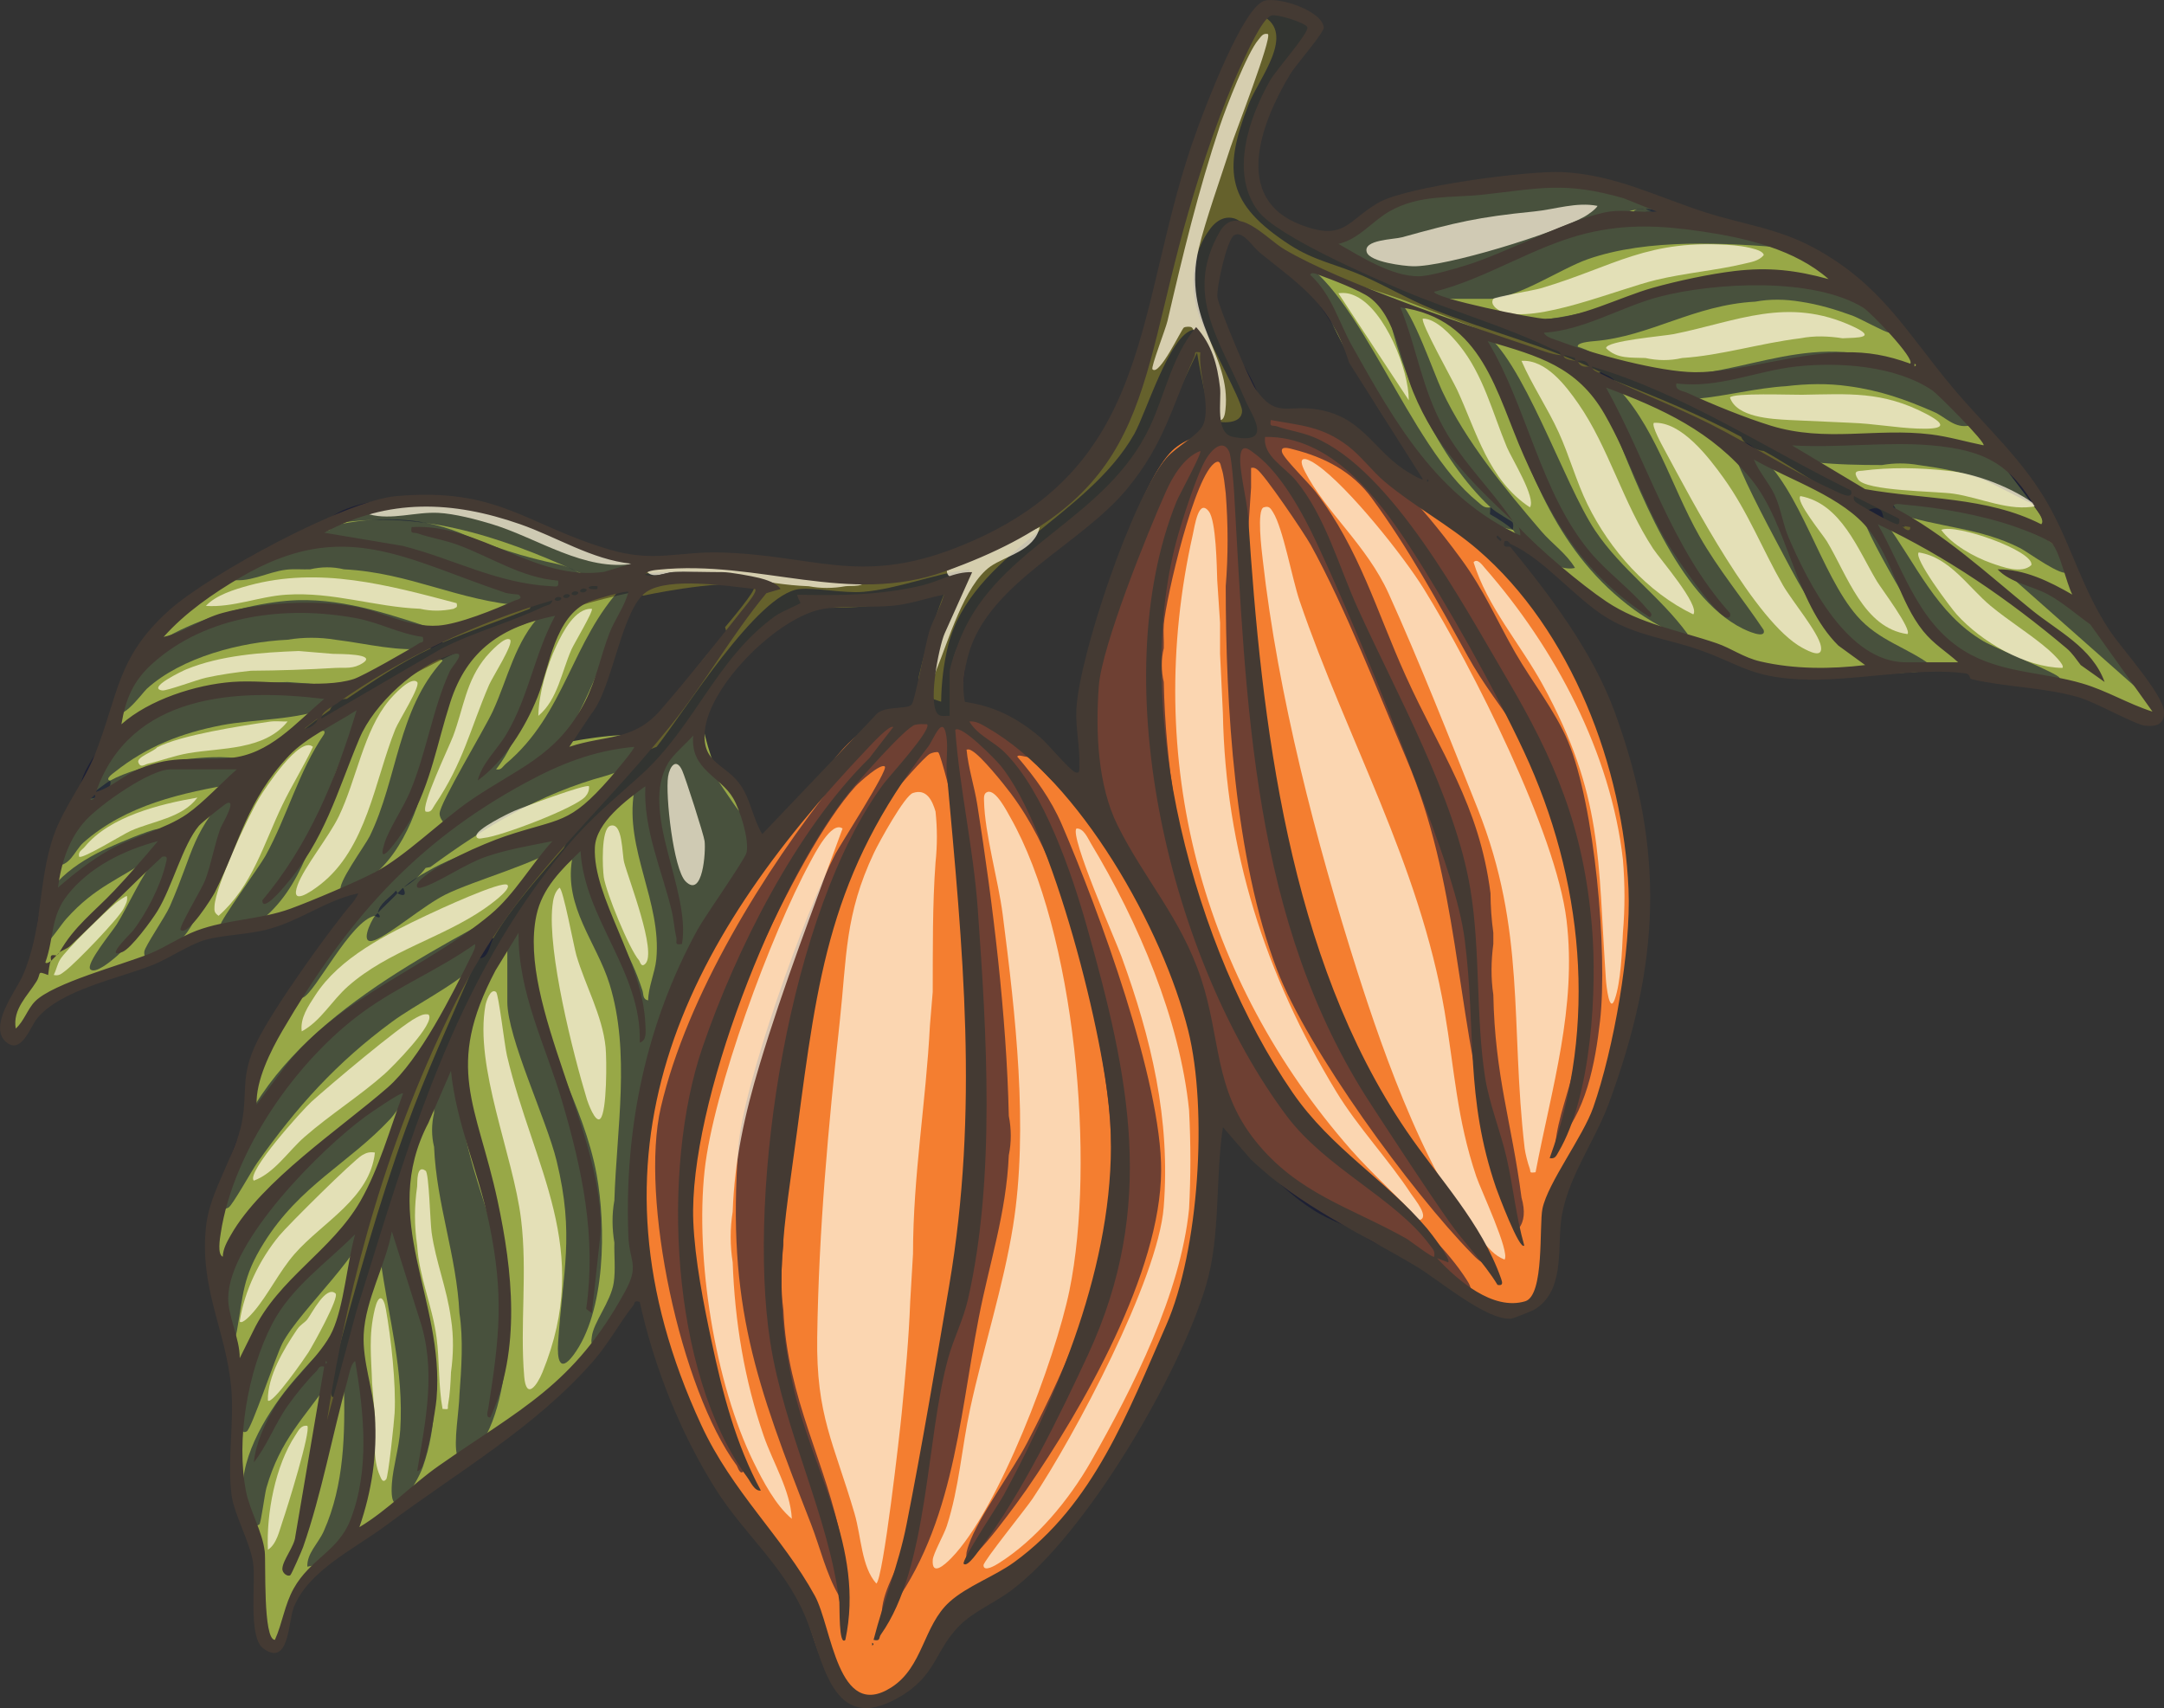 <svg viewBox="0 0 1499.27 1183.28" xmlns="http://www.w3.org/2000/svg">
  <rect x="0" y="0" width="1499.27" height="1183.28" fill="#333333" stroke="none"/>
  <defs>
    <style>
      .cls-1 {
        fill: #8a8941;
      }

      .cls-2 {
        fill: #f9f2d8;
      }

      .cls-2, .cls-3, .cls-4, .cls-5, .cls-6, .cls-7, .cls-8, .cls-9, .cls-10, .cls-11, .cls-12 {
        mix-blend-mode: soft-light;
      }

      .cls-2, .cls-3, .cls-4, .cls-5, .cls-6, .cls-8, .cls-9, .cls-10, .cls-11, .cls-12 {
        opacity: .75;
      }

      .cls-3 {
        fill: #f9f2d9;
      }

      .cls-4 {
        fill: #fdf2dc;
      }

      .cls-13 {
        isolation: isolate;
      }

      .cls-14 {
        fill: #888940;
      }

      .cls-15 {
        fill: #888941;
      }

      .cls-16 {
        fill: #65612c;
      }

      .cls-17 {
        fill: #828f44;
      }

      .cls-18 {
        fill: #98a847;
      }

      .cls-19 {
        fill: #f47e30;
      }

      .cls-5 {
        fill: #f6f2d6;
      }

      .cls-20 {
        fill: #828b42;
      }

      .cls-6 {
        fill: #fbf2da;
      }

      .cls-21 {
        fill: #443a33;
      }

      .cls-7 {
        fill: #0f1436;
        opacity: .58;
      }

      .cls-8 {
        fill: #fbf2db;
      }

      .cls-9 {
        fill: #fcf2db;
      }

      .cls-10 {
        fill: #faf2da;
      }

      .cls-11 {
        fill: #faf2d9;
      }

      .cls-12 {
        fill: #fcf2dc;
      }
    </style>
  </defs>
  <g class="cls-13">
    <g data-name="Layer 2" id="Layer_2">
      <g data-name="ò‡_1" id="_ò__1">
        <g>
          <path d="M835.53,747.66c-1.33-.05-1.98,1.25-1.95,3.9,6.8,52.36,9.19,88.45-8.3,139.06-31.35,90.73-68.71,167.77-151.11,221.68-5.51,3.6-24.58,13.08-27.53,18.31-1.07,1.9-1.12,11.53-3.37,17.14-3.04,7.6-15.18,22.71-22.54,26.28-2.82,1.37-6.36.4-8.17,1.18-2.3,1-1.41,4.3-6.72,5.29-32.59,6.05-41-47.9-50.42-69.79-11.53-26.8-26.49-39.3-41.56-61.89-40.52-60.75-64.99-128.31-66.73-201.64-1.95-19.87-2.07-40.65,0-60.5.73-19.3,2.76-32.13,7.81-50.75,1-14.24,6.19-31.16,13.66-42.94,1.61-7.67,4.21-15.48,7.81-23.42l-1.27-6.14c8.99-17.58,18.41-35.1,30.27-50.95l6.13-1.46c7.16-12.16,15.91-23.09,26.23-32.81l36.14-46.94c17.82-24.36,37.36-38.38,68.06-37.37l4.24,3.92c2.78-5.2,11.08-3.64,11.71,1.95,12.13-12.15,22.82-7.42,36.45.93,34.79,21.3,66.41,58.62,80.66,96.66,1.68.62,2.29-.08,1.95-1.95-38.67-50.35-31.91-112.3-14.48-169.55,8.06-26.48,29.84-94.27,49.49-113.54,8.33-8.17,25.42-14.7,35.26-9.68,1.35-.87,2.95-1.41,4.43-.68,10.4,5.05,18.87,2.78,21.5-9.53l3.35-3.45c12.16-6.22,23.62,1.92,34.66,5.35,24.99,7.75,27.19,10.39,47.34,26.83,47.06,38.39,83.79,65.94,118.67,117.49,43.27,63.95,66.94,174.71,52.15,250.51-12.63,64.7-45.77,114.22-57.08,175.18-4.22,22.75,2.12,47.58-30.66,43.17-19.69-2.65-30.06-21.2-45.4-30.7-54.65-33.87-140.43-59.8-160.67-129.16Z" class="cls-19"></path>
          <path d="M449.08,388.54c4.93.3,4.96,3.4,1.4,6.73-105.33,23.42-206.33,73.83-286.87,146.89,78.59-59.82,165.88-110.2,262.66-133.21,2-.47,4.15-.32,6.37-.14,2.24.18,4.46.65,6.67,1.2-.23,8.07-2.97,16.29-8.2,24.65-8.56,29.41-21.52,56-38.87,79.77,7.54-1.82,53.89-9.92,54.22-1.3l-3.24,6.19c-.66,3.94-2.06,7.59-4.24,10.93-125.39,125.63-189.53,290.63-214.19,463.77,30.13-137.14,71.58-280.03,159.82-393.9,11.42-14.74,44.28-56.07,58.82-61.72,1.8-.7,3.71-1.14,5.64-1.51,11.58-10.38,21.76-22.01,30.58-34.81l2.6-.32,4.78,1.53c1.92,9.29,4.54,18.29,7.87,27.02,23.19,23.19,44.94,51.54,16.62,80.74-13.13,15.97-25.8,40-35.13,58.55-1.8,7.88-5.06,14.38-9.76,19.52-2.6,13.7-7.23,28.67-13.66,40.99-13.77,51.64-14.62,99.19-8.59,152.3-29.58,46.68-57.62,85.48-103.6,117.09-36.42,25.03-121.58,71.67-137.99,111.84-2.26,5.52-7.16,39.74-18.14,26.64-8.68-10.35-5.58-33.03-7.12-45.57-3.34-27.09-12.32-44.93-13.42-75.38-1.83-7.69-1.56-15.71,0-23.42-.63-17.93.41-33.29-2.26-51.41-5.1-34.68-21.22-60.69-14.4-96.99,4.42-23.54,20.43-48.04,24.03-65.75,10.42-51.18,12.88-61.7,42.52-105.81,13.53-20.14,29.8-38.83,43.79-58.66-24.58,4.79-48.19,15-72.22,22.42-34.92,10.78-141.47,40.78-164.01,64.34-3.9,4.08-15.45,28.09-17.59,9.92-1.93-16.4,15.1-33.83,20.17-50.28,4.8-15.61,3.12-30.09,5.51-45.23,5.95-37.64,27.19-62.24,41.12-95.5,16.14-38.51,14.55-64.84,49.49-94.94,39.92-34.4,122.88-77.52,175.62-80.06,58.06-2.79,101.08,42.32,153.2,42.92Z" class="cls-18"></path>
          <path d="M1011.19,130.91c30.83-2.7,59.24-8.59,90.18-3.33,19.74,3.35,38.48,11.52,57.73,16.44,62.01,15.84,87.44,15.17,134.14,64.94,43.25,46.08,86.71,102.17,124.24,152.91,9.69,17.85,17.36,36.95,27.37,54.6,6.16,10.86,48.5,72.05,48.44,76.58-.07,5.85-5.73,5.07-9.84,3.91-15.57-4.38-34.7-17.6-53.11-23.06-75.36-22.35-138.13,2.95-206.94-7.76-11.99-1.87-28.86-12.63-41.42-17.13-32.17-11.55-67.5-18.97-93.7-42.92-7.04-6.44-11.18-14.71-19.87-21.12-14.54-10.71-33.78-17.18-49.27-28.8-45.82-34.38-74.45-88.17-99.49-138.62-2.06-4.15-2.09-9.96-4-13.08-3.01-4.92-22.14-10.26-19.63-22.82l6.83-1.23c137.41,45.26,278.01,102.6,402.4,179,25.03,13.72,52.92,25.52,13.02,2.22-119.39-69.72-242.29-124.67-371.88-169.09-15.26-4.75-27.49-12.29-36.7-22.61l30.58-13.33c16.43-9.49,23.42-19.81,43.58-23.75,9.21-.08,18.31-.73,27.32-1.95Z" class="cls-18"></path>
          <path d="M700.86,367.07c39.52-20.17,78.9-66.52,89.33-110.73,17.58-74.53,34.07-150.33,66.48-220.43,3.01-6.51,11.36-24.95,16.06-28.81,8.55-7.02,40.66,1.09,33.96,16.39-5.39,12.31-19.65,28.67-26.6,43.65-23.86,51.44-20.19,73.92,29.61,102.81,51.55,29.9,114.25,44.8,169.17,67.97,82.98,35.01,176.88,79.52,253,127.59,2,1.26,20.52,14,16.97,17.17-3.4.69-5.68-1.06-8.52-2.2-40.25-16.18-78.33-42.96-116.34-63.22-79.27-42.24-163.62-75.6-247.43-107.79-25.41-9.76-57.26-16.93-80.51-27.82-7.23-3.39-17.85-12.99-25.51-16.45-1.57-.71-15.22-5.02-16.04-4.82-8.22,2.01-16.34,28.27-16.82,36.2-1.46,24.29,25.94,64.94,35.44,89.08.85,2.17,3.35,3.11,3.41,3.34,4.46,15.45-19.78,27.67-29.28,13.66l-4.66-.19c-5.57-19-9.98-38.37-13.22-58.11l-29.23,60.93c-21.44,38.5-46.74,60.35-82.28,84.88l-18.34,18-6.46,1.83c-19.69,21.9-32.22,44.35-31.23,74.17,8.42,2.04,4.35,14.91-3.9,15.61-4.79-.17-8.87-1.8-11.71-1.95-10.42-2.13-10.47-19.34-9.75-28.77,4.69-20.2,10.79-40.05,18.32-59.53-27.82,8.32-54.66,11.94-83.4,11.46-8.09,2.34-15.02,2.58-20.8.72-30.02,19.55-51.66,49.15-70.19,79.32-8.99,13.15-19.44,25.24-31.3,35.84-48.46,42.32-81.3,89.49-113.54,145.07-48.98,84.44-78.14,194.86-102.57,289.73-3.44,13.37-2.68,31.38-14.18,41.43,1.94-26.33,7.25-52.31,12.65-78.09,24.68-117.99,56.87-212.94,126.27-312.88,25.76-37.1,56.96-69.19,85.52-102.83,2.6-12.22,12.05-24.29,23.42-29.28,11.13-17.81,23.31-34.87,37.08-50.75l-1.38-4.8c1.92-2.18,21.91-25.95,19.82-27.29-10.86-6.97-62.16,2.36-76.5,5.45l-6.35-2.64c-111.78,23.8-209.43,83.73-297.66,154.18-2.44-6.61,9.53-15.72,14.62-20.51,77.8-73.12,182.78-126.95,286.64-150.66,3.44-.79,7.3,1.02,6.15-4.48,5.11.06,10.28-1.48,15.61-1.95,8.35-1.61,17.03-1.86,25.37,0,28.38.45,55.89,7.23,83.93,9.76,8.43,4.04,18.84,4.69,31.23,1.95,18.49-.51,36.87-5.41,54.65-9.76,14.87-5.64,28.54-12.79,40.99-21.47Z" class="cls-16"></path>
          <path d="M700.86,367.07c.97,4.34-2.39,4.14-4.82,5.82-16.19,11.18-17.73,11.14-36.17,15.65,11.63-10.29,27.46-14.57,40.99-21.47Z" class="cls-20"></path>
          <path d="M605.22,398.3c-7.28,1.82-19.22,3.53-26.57,3.85-4.33.19-2.88-3.23-4.65-5.8,10.43.94,20.68,2.24,31.23,1.95Z" class="cls-17"></path>
          <path d="M550.57,421.72c-22.41,19.05-40.5,38.45-57.83,62.2-3.91,5.36-6.7,12.57-10.48,17.82-12.14,16.86-18.4,22.23-33.18,35.13,34.69-32.65,56.26-94.73,101.49-115.15Z" class="cls-14"></path>
          <path d="M661.82,484.18c-.51-9.9-3.93-18.06-1.04-29.34,3.45-13.44,22.07-35.21,32.26-44.83-6.31,8.27-16.68,25.51-20.46,35.17-5.1,13.03-5.54,26.3-10.77,39Z" class="cls-1"></path>
          <path d="M466.64,490.03c8.9-18.72,21.61-36.93,37.08-50.75-13.3,19.63-22.47,32.19-37.08,50.75Z" class="cls-15"></path>
          <path d="M851.14,304.61c-5.69-2.24-12.68-6.7-11.7-13.65,6.32,2.36,21.2,3.33,21.08-6.46-.09-7.4-26-52.99-30.38-67.22-5.99-19.47-4.44-42.12,8.43-58.95,11.52-15.07,25.49-3.53,22.33-.13-14.85-1.31-23.15,30.24-22.32,41.31,2.07,27.75,35.97,65.23,36.16,86.57.03,2.8-2.56,10.33-2.13,10.7,5.99,5.12,5.86-6.28,6.81-7.76,4.61-7.19,30.75-2.23,36.82,2.2,41.17,30.03,65.14,54.02,95.72,95.56,16.76,22.77,24.41,42.02,37.93,65.52,11.54,20.06,27.43,39.89,36.41,61.18,18.54,43.98,27.66,146.48,22.23,193.92-3.27,28.61-9.65,64.62-30.96,85.15,1.77-18.47,9.45-35.95,13.07-54.25,2.38-12.06,3.34-25.2,4.48-37.48.71-12.4.92-24.68,0-37.08-3.63-29.74-9.6-68.97-16.2-97.98-10.6-46.69-40.22-71.79-62.21-111.5-20.97-37.86-40.5-73.94-66.39-109.27-13.3-18.15-32.34-28.11-54.17-33.66-2.63-.67-9.32-2.87-7.89,2.03,1.31,4.49,18.71,21.44,23.31,27.44,30.2,39.41,42.27,83.02,62.2,127.12,24.24,53.64,51.04,89.46,58.89,150.92.04,9.2.69,18.31,1.95,27.32.08,2.6-.06,5.21,0,7.81-1.54,11.62-1.77,23.52,0,35.13,1.09,56.45,12.72,88.3,19.52,140.53,2.67,9.33,2.02,16.48-1.95,21.47-4.47-6.65-17.46-54.96-20.49-66.36-23.41-88.14-21.24-174.09-57.24-258.95-19.51-46-42.77-105.58-66.36-148.33-4.24-7.68-32.34-49.29-37.36-52.42-1.46-.91-2.09-1.26-3.95-.91-.11,4.53.1,9.12-.01,13.65l-1.95,29.28c-.43,149.41,28.12,309,114.72,432.75,5.15,7.36,56.34,69.82,51.17,74.7-2.89,2.72-8.92-3.97-10.75-5.82-41.9-42.66-114.09-141.66-135.13-196.67-29.57-77.3-35.62-183.45-35.62-265.92,1.71-21.05,1.71-42.51,0-64.41-.77-5.81-1.09-11.96-2.99-17.56-.57-1.69-.67-5.48-3.82-3.9-14.58,7.32-34.6,94.35-36.1,112.24-.46,5.49.18,11.08-.03,16.57-1.84,7.71-1.75,15.7,0,23.42,2.59,114.45,34.95,220.18,107.41,309.3,30.01,36.91,76.35,64.49,102.31,104.58,1.99,3.07,3.58,5.79,3.02,9.65-4.42,4.68-32.12-24.45-37.26-26.33-11.66-4.25-23.04-3.52-35.99-12.71-12.41-8.8-22.05-9.91-35.85-18.71-28.44-18.14-61.92-55.71-71.94-88.1-5.78-18.67-3.72-32.74-7.17-49.43-1.46-7.06-18.51-51.53-22.17-57.85-4.14-7.16-13.58-14.84-18.76-22.23-23.86-34.02-36.3-60.92-38.23-103.27-1.89-8.33-1.84-17.04,0-25.37,1.58-39.71,15.25-76.3,30.89-112.57,6.14-14.25,24.19-54.42,33.53-64.06,10.21-10.54,18.14-6.82,31.22-8.79,2.72.13,6.76.88,8.72,2.95.27.28-7.02-2.03-4.81-4.9Z" class="cls-7"></path>
          <path d="M663.77,493.93c9.56-4.69,50.77,22.47,50.7,28.31-.06,5.01-8.61-.7-9.7,1.93,12.48,14.6,23.28,29.37,30.94,47.13,25.34,58.74,69.13,177.95,68.76,239.78-.42,70.34-53.94,163.93-93.42,220.99-2.5,3.61-37.34,52.79-41.4,47.39-.54-3.38.43-6.1,1.51-9.21,6.68-19.35,29.97-50.57,40.48-70.77,62.34-119.86,73.38-190.11,39.82-322.91-11.53-45.62-22.55-88.41-50.95-126.66-4.97-6.69-20.66-26.15-26.93-29.67-1.39-.78-1.97-1.38-3.92-.93,1.23,12.91,5.42,25.37,7.47,38.37,10.82,68.53,20.29,146.07,21.79,215.35,1.81,9.01,1.85,18.32,0,27.32-1.79,40.49-13.38,74.03-20.87,112.83-14.04,72.77-17.78,149.62-66.94,209.21-1.8-17.23,9.19-31.63,14.2-47.26,15.74-49.03,18.21-100.13,27.38-150.23,6.26-34.2,18.38-67.79,22.56-102.35,3.3-27.29.31-53.35.24-80.76l-1.95-25.37c-.17-30.76-4.98-56.91-7.79-86.87-2.03-21.63-.85-44.59-4.15-66.11-.75-4.89-9.83-40.78-11.5-42.2-.8-.68-4.34.19-5.84.98-3.62,1.88-22.86,23.86-26.22,28.43-27.6,37.62-43.59,82.94-53.19,128.32-7.08,33.5-18.55,82.66-20.13,115.52l-1.95,42.94c0,8.44-.03,16.93,0,25.37-1.64,14.89-1.95,30.01,0,44.89,2.66,61.9,30.16,106.35,40.48,161.52,1.05,5.6,6.17,37.56-2.4,35.6-8.57-14.87-12.7-32.97-19.06-49.28-37.78-96.88-58.18-151.35-50.33-260.15,3.18-44.11,46.13-163.14,67.37-203.93,3.28-6.3,36.75-58.11,34.19-60.45-2.78-2.55-17.97,11.18-20.34,13.79-41.72,45.88-109.95,199.29-114.39,260.35-2.93,40.25,6.11,111.95,16.64,151.36,2.48,9.3,23.13,58.95,20.51,62.42-2.75,3.64-4.36-2.78-5.02-3.68-38.9-52.67-67.27-184.98-52.57-248.11,18.06-77.52,71.86-164.45,121.23-226.18,5.29-6.62,30.22-37.3,35.37-38.8,4.94-1.44,16.15-3.26,22.01-4.33,5.44.14,10,1.44,13.66,3.9l.76-2.63c4.48-1.12,8.78-2.85,12.9-5.18Z" class="cls-7"></path>
          <path d="M454.93,517.36c18.75-23.58,69.51-105.93,98.76-109.27,11.12-1.27,30.53,3.12,44.67,1.89,23.71-2.06,49.37-12.56,73.21-15.57,2.1,7.02-6.65,8.36-12.12,10.31-17.7,6.31-41.39,10.81-60.08,13.1-11.67,1.74-23.38,1.74-35.13,0-23.5,1.81-40,24.48-54.6,42.01-11.79,14.16-20.56,29.87-31.28,43.87-8.77,15.06-8.12,15.71,1.95,1.95,1.22.4,2.65-1.01,3.93,1.34,2.82,5.15,2.3,15.38,6.93,23.91,2.2,4.04,17.68,27.07,20.23,30.13,1.61,1.93,4.66.53,6.14,2.43.98,1.26,3.34,9.54,3.59,11.65,3.17,27.18-22.03,47.98-34.03,71.03-29.48,56.63-43.28,103.23-43.88,167.89l-1.95,23.42c-.05,14.66,1.52,33.26-.51,47.31-2.32,16.07-16.25,35.33-27.82,46.36-4.07.84-3.22-2-2.94-4.88.98-10.02,13.13-24.29,15.19-37.53,1.37-8.81.24-18.8.47-27.83-1.6-9.68-1.79-19.61,0-29.28,1.5-49.04,11.29-102.59-3.35-149.86-8.92-28.79-31.58-53.27-25.95-86.3-13,10.69-20.95,26.46-32.8,38.48,1.07,13.24,1.66,27.22,3.81,40.3,8.1,49.21,36.91,90.19,46,139.41,6.54,35.43,6.4,95.16-16.14,125.19-9.65,12.86-11.29,2.3-10.57-8.63,3.23-49.4,11.54-74.39-1-125.93-7.03-28.88-34.17-85.24-34.17-110.26v-37.08c0-.58,2.44-2.16,1.99-3.86-.56-2.14-2.61-1.2-3.98-.08-2.48,2.02-9.75,15.27-12.01,19.22-10.11,17.69-19.96,38.9-26.99,57.91,3.57,6.79-3.33,24.73-9.76,27.32-4.36,3.21-5.98,11.36-7.84,16.55-3.95,11.03-18.72,48.32-18.99,56.98-.11,3.64,4.53,9.9,5.66,14.97,12.25,54.91,32.95,114.65,13.44,170.18-4.18,11.91-23.69,43.43-21.51,11.67.78-11.36,5.03-25.09,5.8-37.13,2.65-41.42-8.18-77.76-13.66-118.06-3.37.54-3.39,3.89-4.42,6.3-7.52,17.62-10.43,37.26-17,55.22l5.95,2.06c1.02,16.65,4,33.07,5.74,49.63.66,9.68.86,19.56,0,29.28-3.44,25.05-10.97,65.92-40.98,70.25-.35-9.36,7.55-15.96,11.42-24.67,14.25-32.05,14.8-67.68,13.92-102.19-7.77,8.73-8.37,16.76-9.74-1.95-4.28-3.36-1.88-13.6,3.9-13.66,14.67-54.18,29.62-108.16,48.76-161.06,13.8-38.14,30.85-75.02,46.88-112.19-2.98-4.54-1.54-7.48,3.9-5.86,4.02-3.02,6.48-7.36,7.4-13.03l2.36-.63c11.76-20.77,32.88-44.17,48.79-62.46l6.22-12.77c17.57-18.78,35.35-37.32,53.34-55.63l4.84-1.85ZM439.31,548.59c-3.38-.88-3.9,1.4-5.86,2.91-5.09,3.9-26.84,25.88-27.09,31.12-.42,8.51,5.26,29.64,8.6,38.14,9.33,23.72,21.29,37.85,30.16,65.48.82,2.56.05,6.09,3.94,6.77.16-9.61,4.73-19.12,5.64-28.54,3.82-39.61-22.03-76.36-15.39-115.88Z" class="cls-7"></path>
          <path d="M1161.47,146.52c-6.54.7-16.3,1.58-21.47-1.95-11.81.93-14.41,2.23-7.81,3.9,10.59-3.31,22.47-1.93,33.18,0,18.08,1.19,52.88,7.56,68.4,16.5,2.91,1.68,6.53,2.59,5.75,6.91-43.66-3.64-97.7-6.97-139.62,7.74-18.52,6.5-49.16,27.4-68.24,27.4h-28.3l38.5,15.22c84.55,4.32,149.62-60.49,234.71-23.97,9.59,4.12,30.96,16.76,33.78,26.77.59,2.09,1.56,5.16-1.52,5.34-2.31.14-20.42-9.91-25.35-11.7-12.04-4.37-23.41-7.79-36.15-9.71-10.29-1.68-20.94-1.93-31.23,0-42.54,2.24-72.63,24.02-111.25,27.32-8.42.66-12.32,1.97-11.71,3.9,14.46,4.53,33.36,18.2,47.72,19.62,60.44,5.95,106.66-31.52,170.84-8.84,19.54,6.9,46.67,22.89,52.73,43.86-10.38,2.13-16.52-5.97-24.63-9.51-19.94-8.69-37.51-14.93-59.29-17.8-14.1-2.03-28.76-1.71-42.94,0-20.78,1.23-41.69,6.9-62.45,8.77l44.31,24c16.53.28,32.85,1.9,49.36,2.36,10.29,1.82,20.92,1.52,31.23,0,31.23.88,82.77,2.14,105.43,28.26,2.26,2.61,12.93,19.18,4.79,18.66-3.84-.25-29.58-15.19-38.45-18.18-14.01-4.72-27.89-7.26-42.49-9.23-8.52-1.48-16.98-1.48-25.37,0-15.72.01-31.22-.32-46.84-1.93,11.98,8.87,25.77,15.29,38.61,22.94,2.27,1.35,3.51,3.86,4.33,4.37,4.14-3.69,14.99,2.11,13.66,7.81,1.66,3.87,6.62,5.43,5.85,9.75l-13.65-3.89-4.52-.58c-.3-3.26-2.7-5.67-7.19-7.23-19.46-6.78-52.43-30.33-72.22-40.99-5.32-.21-14.14-5.14-15.61-9.76-27.34-14.72-58.85-27.77-87.83-39.04-4.09,3.1-10.63-.5-9.76-5.86-37.14-18.38-78.82-28.4-117.07-43.95-15.61-6.34-31.77-15.84-47.51-22.75-17.96-7.88-33.56-10.31-50.72-21.49-42.91-27.96-46.97-50.29-28.2-97.74,6.97-17.61,32.87-48.46,9.33-60.97,6.47-9.46,10.72-2.54,16.99-1.4,9.97,1.81,23.48-1.52,17.04,15.96-.37.99-10.91,16.86-11.67,17.6-2.3,2.24-5.76,1.84-8.53,5.13-3.3,3.91-12.96,26.31-14.75,32.1-3.71,12.06-8.04,38.84-3.49,50.15,3.62,9.02,37.11,36.05,45.85,35.27,18.68-1.66,42.11-24.45,63.91-29.91,15.78-3.95,27.1-1.43,41.95-2.94,39.4-3.99,54.28-11.87,96.66-2.92,13.71,2.9,32.56,7.12,42.92,16.61Z" class="cls-7"></path>
          <path d="M505.68,398.3c3.27,4.56-4.48,4.04-7.81,1.95-12.87.29-25.88.94-39.04,1.95-5.08.15-10.28-.55-15.31.32-23.31,39.05-33.62,85.01-60.8,121.68,11.73,3.68,63.2-19.88,70.24-14.6.46.35-.21,2.75,0,3.86-6.84,11.56-18.03,19.59-33.57,24.09-45.62,12.42-83.19,35.2-121.23,63.08l-3.29.66c-3.89,5.4-9.09,9.96-15.61,13.66,2.53,4.9.99,6.46-3.9,3.9-5.63,2.84-10.28,8.22-13.66,13.66,2.69,2.82,1.41,4.04-1.95,1.95-16.67,2.98-41.29,53.17-49.8,56.58-3.93,1.57-3.08-2.49-2.53-4.48,8.43-30.16,45.04-67.16,67.91-88.24,4.64-4.27,31.44-24.37,32.38-26.3.96-1.96-3.32-4.25-3.13-8.61.32-7.42,30.98-57.99,36.85-70.73,10.44-22.66,15.45-48.52,33.46-67.04l-46.25,20.09c-6.63,18.91-19.68,33.75-26.03,53.02-5.4,16.38-6.31,33.5-10.65,49.86-7.28,27.41-25.26,62.7-55.64,68.28-3.62-3.74,16.72-31.22,19.87-37.69,19.3-39.64,19.27-87.29,50.37-121.39-.57-2.03-4.73-.94-6.36-.51-6.23,1.64-41.77,22.52-45.19,27.03-3.93,5.19-18.93,41.61-22.15,50.07-12.73,33.47-19.93,74.48-48.28,100.05-5.28,4.76-29.59,18.87-31.91,6.56-.53-2.82,27.12-40.67,31.27-48.18,15.14-27.42,22.87-58.3,40.63-84.29,2.89-7.25-15.34,5.16-17.4,6.05-2.78,1.19-2.28,4.81-5.96-.16,7.93-8.93,17.74-15.5,27.29-22.45,1.6-4.16,6.83-8.04,11.71-7.81,18.31-12.38,38.52-25.84,58.55-35.13-.54-5.81,3.47-7.92,7.81-3.9,18.54-7.96,41.16-15.77,60.5-23.42l1.44-4.41,20.03-5.34c1.06-5.63,4.08-6.36,7.81-1.95,10.63-9.14,26.16-11.18,40.64-12.53.74-.07,1.51.31,2.3.82,20.2-3.01,46.14-3.12,66.36,0ZM431.51,406.13c-13.87.38-27.75,7.03-40.55,12.14-1.96,13.13-10.85,23.89-15.59,36.12-10.15,26.21-13.64,55.85-31.69,78.56,3.66.86,4.64-2.04,6.84-3.88,41.25-34.58,45.28-85.17,80.99-122.95Z" class="cls-7"></path>
          <path d="M351.49,899.9c1.68,9.65,1.91,19.66,0,29.28-1.04,22.51-6.54,59.25-22.35,76.22-2.64,2.84-10.47,9.17-12.48,2.53-2.55-8.4,1.47-30.86,1.65-41.66,1.39-18.66,2.79-38.41,0-56.6-1.96-39.84-15.89-75.36-17.57-115.15-1.87-7.68-1.83-15.74,0-23.42.18-4.35-.61-9.65,0-13.66.79-5.2,7.4-20.95,9.76-27.32,3.32,1.37,4.47,4.1,5.37,7.32,3.53,12.66,2.69,29.48,5.3,43.5,7.67,41.3,25.34,74.56,30.32,118.99Z" class="cls-7"></path>
          <path d="M396.38,410.01c-2.56.49-5.49,1.76-7.81,1.95-8.99,2.65-17.45,5.25-25.37,7.81-46.52-3.59-78.73-22.99-124.91-25.37-7.71-1.89-15.7-1.8-23.42,0-5.44.21-10.89-.38-16.36.24-13.54,1.53-26.53,9.89-40.23,6.6,11.02-19.71,33.31-20.24,51.81-26.26,6.35-2.07,11.54-5.75,18.44-7.91.58-1.49,1.22-2.68,2.08-2.88,29.64-6.64,59.49-6.54,87.92,4.89,22.28,9.74,45.04,17.01,68.27,21.81,12.35,3.1,29.28,11.9,9.58,19.12Z" class="cls-7"></path>
          <path d="M337.83,644.22c3.5,6.21-.16,15.67-5.86,19.52-1.07,1.68-2.7,4.69-3.9,5.86-13.85,13.45-40.14,26.26-56.43,38.23-38.33,28.15-66.22,59.09-93.49,97.78-3.77,5.34-17.08,29.37-19.82,30.92-1.94,1.1-3.78,1.09-5.9.91,8.38-95.74,97.89-151.91,174.25-193.67,3.58-2.15,7.8-1.88,11.16.46Z" class="cls-7"></path>
          <path d="M306.6,445.14c-2.67,1.14-5.18,2.68-7.81,3.9-23.11,2.8-43.79-3.11-66.36-5.86-10.91-1.81-22.27-1.82-33.18,0-32.17,1.52-73.38,11.94-97.65,34.09-2.76,2.52-22.03,28.98-21.32,10.09,1.77-47.36,88.08-70.47,125.72-71.58,34.63-1.02,67.54,11.04,99.74,21.46l.87,7.89Z" class="cls-7"></path>
          <path d="M644.25,493.93c-2.11-3.67-5.38-5.72-3.89-11.7l11.69,3.88c.14-12.73,1.74-26.63,4.87-39.04,15.97-63.35,96.12-88.67,128.87-146.33,8.24-14.51,24.67-69.31,40.93-72.28,2.69-.49,3.74.12,2.92,2.91-1.96,6.65-10.54,18.83-13.95,27.05-6.26,15.05-10.02,31.79-16.3,46.15-26.24,60.04-110.76,84.7-127.69,141.65-4.48,15.08-3.34,34.44-7.92,47.71-3.18,9.23-4.84,7.45-13.66,7.81-5.62-1.34-7.57-3.95-5.86-7.81Z" class="cls-7"></path>
          <path d="M1169.28,439.27c-5.77,4.28-31.3-12.64-36.92-16.74-53.28-38.91-71.7-94.56-94.13-153.74l-23.13-42.23c4.66-.61,7.76.59,11.61,3.01,27.95,17.58,56.6,105.44,78.53,138.11,18.32,27.28,45.04,45.52,64.04,71.59Z" class="cls-7"></path>
          <path d="M199.25,472.47l27.32,1.95c8.43,2.58,6.17,2.43,9.76,7.81-.31,3.48-6.31,8.16-9.76,7.81-18.37,8.6-51.49,8.22-72.62,12.29-28.3,5.44-52.1,14.68-74.68,32.67-.88.7-6.94,4.93-2.99,5.79,2.57,5.37-10.81,14.96-15.61,11.71-13.59-2.51,3.81-28.27,8.14-33.82,28.72-36.83,86.71-45.47,130.44-46.2Z" class="cls-7"></path>
          <path d="M1118.53,263.63c.05.1-1.62-.3-1.92.97,29.82,28.64,40.65,71.38,60.86,106.96,13.04,22.95,29.85,43.03,44.44,64.87,1.96,6.9-12.59.02-14.63-1-45-22.54-72.42-97.95-90.36-141.9-3.13-7.66-14.22-24.23-14.18-30.92.03-4.35,3.67-3.31,6.02-4.84,2.52,1.25,8.72,3.68,9.76,5.86Z" class="cls-7"></path>
          <path d="M1218.08,314.37c28.93,23.73,43.26,83.21,68.37,112.17,15.38,17.73,35.17,21.81,52.63,35.2-55.58,17.7-85.21-42.97-106.4-82.92-8.39-15.81-28.35-53.09-32.16-68.35-3.08-11.25,16.34-2.33,17.57,3.9Z" class="cls-7"></path>
          <path d="M1032.66,351.46c-35.75-33.41-62.71-92.19-71.84-139.95-1.26-6.61,3.62-6.17,8.53-2.66,9.31,6.65,23.95,49.59,29.78,61.95,16.68,35.34,43.32,67.51,68.71,97.19,7.46,8.73,17.35,15.37,23.35,25.44-13.88,3.31-36.2-15.07-42.93-26.36-4.15-3.58-9.49-7.21-16.01-10.88l.4-4.73Z" class="cls-7"></path>
          <path d="M287.07,745.72c3.36,3.21-13.34,25.87-16.54,29.31-28.77,30.97-62.6,45.82-87.71,86-14.9,23.84-14.09,35.28-18.74,61.28-2.73,15.26-10.24-5-11.12-12.22-7.02-57.4,64.09-111.71,103.81-142.96,4.81-3.78,25.69-25.8,30.3-21.41Z" class="cls-7"></path>
          <path d="M166.07,540.78c.56,1.86-.09,2.51-1.95,1.95-37.68,6.32-76.93,14.9-106.35,41-6.14,5.45-9.51,17.76-20.5,15.6-2.16-17.91,10.9-35.58,23.41-46.85,2.49-2.24,13.04-10.31,15.61-11.71,21.36-11.61,62.95-18.42,86.89-15.65,16.42,1.9,9.72,7.58,2.89,15.65Z" class="cls-7"></path>
          <path d="M271.47,345.6c14.19-2.09,28.76-2.17,42.94,0,34.56,2.93,67.33,22.79,99.06,34.64,5.47,2.04,28.84,7.08,29.75,8.33,1.92,2.6-1.28,8.55-5.85,7.78-10.85,5.57-24.67,4.98-36.61.03-55.37-25.42-113.32-44.47-173.56-32.71l-.62-2.45c7-9.71,32.94-14.78,44.89-15.61Z" class="cls-7"></path>
          <path d="M1032.66,351.46c4.19,3.92,14.68,9.46,15.18,10.25,1.22,1.95.06,4.73.43,5.36-41.17-7.76-65.55-45.6-86.69-78.24-18.91-29.19-34.06-61.31-55.83-88.6-4.61-5.78-17.64-15.33-19.45-21.55-1.75-6.03,8.4-1.58,10.39-.62,45.6,21.92,78.75,130.53,127.1,169.57,2.9,2.34,4.4,4.59,8.85,3.83Z" class="cls-7"></path>
          <path d="M1294.19,353.41c.4.14,4.84-2.92,8.47-.19,2.24,1.68,1.66,5.85,3.24,8,21.96,29.85,35.54,63.73,68.28,82.99,7.79,4.59,52.04,22.52,52.73,25.36.71,2.94-2.33,4.39-4.88,4.84-33.22,5.91-80.08-23.91-96.93-51.38-8.58-13.99-25.8-43.63-31.84-57.93-1.66-3.93-5.24-9.57.95-11.69Z" class="cls-7"></path>
          <path d="M168.02,964.31c3.14-49.37,40.72-82.4,73.22-115.12,2.22-2.24,3.73-6.52,5.69-7.97,2.64-1.96,8.97-4.44,8.99,1.15.11,22.44-47.84,64.38-60.23,88.14-4.77,9.16-21.43,59.49-24.77,61.12-3.95,1.92-2.5-2.82-2.9-3.89-1.15-7.74-2.18-15.76,0-23.42Z" class="cls-7"></path>
          <path d="M296.84,603.23c18.74-11.26,68.68-28.11,90.13-29.97,2.81-.24,4.75,0,7.45.71,1.1,1.51-4.29,10.39-5.85,11.7-13.86,11.62-60.12,24.17-80.06,34.12-14.88,7.43-37.58,27.02-48.63,31.39-11.37,4.51-3.13-12.79-.12-16.72.39-.51,1.28-1.14,1.95-1.95,3.28-5.42,8.22-10.97,13.66-13.66,1.2-1.26,2.65-2.67,3.9-3.9,5.74-4.75,11.59-8.65,17.57-11.71Z" class="cls-7"></path>
          <path d="M166.07,540.78c4.39,0,7.12-1.67,5.5,4.51-2.71,10.33-14.15,27.96-18.71,39.86-7.87,20.57-11.34,46.82-25.78,64-3.81,4.54-28.35,24.14-27.1,10.07.31-3.52,14.63-24.34,17.64-31.23,17.7-40.45,13.94-50.35,46.49-85.25.62-.67,1.37-1.26,1.95-1.95Z" class="cls-7"></path>
          <path d="M228.53,956.5c-17.58,25.64-34.37,40.7-43.93,74.16-1.21,4.24-3.82,24.67-4.9,25.38-6.73,4.44-10.53-10.67-11.17-15.14-4.05-28.37,14.57-59.2,31.67-80.52,3.17-3.95,19.7-22.94,22.51-24.33,7.47-3.71,11.58-1.52,9.72,6.79-.93,3.42-2.05,10.95-3.9,13.66Z" class="cls-7"></path>
          <path d="M115.33,585.67c-2.9,3.6-6.15,6.2-9.76,7.81-22.92,15.97-39.31,20.34-59.55,42.92-7.11,7.93-24.21,37.94-20.24,3.16,2.96-26.03,27.4-42.25,49.2-52.27,6.65-3.06,28.03-12.14,34.02-12.96,9.95-1.36,8.92,3.9,6.33,11.35Z" class="cls-7"></path>
          <path d="M1300.05,347.55c2.37-5.54,7.62-4.27,12.63-3.86,30.11,2.47,88.21,13.06,110.41,34.04,2.7,2.55,12.87,15.4,9.67,18.61-3.84,3.85-27.71-13.85-33.13-16.62-28.46-14.53-57.41-14.24-85.92-24.36-3.03-1.07-10.44-5.8-13.66-7.81Z" class="cls-7"></path>
          <path d="M1493.26,488.07l-101.47-89.76c31.85,5.36,62.64,32.34,82.78,56.75,6.91,8.37,17.61,22.49,18.69,33.01Z" class="cls-7"></path>
          <path d="M107.52,595.43c-.19-6.4,15.27-13.72,11.71-3.9-9.12,24.34-19.37,55.11-39.97,72.26-2.77,2.3-13.31,11.07-16.62,7.75-3.64-3.64,15.14-26.19,18.37-31.38,7.72-12.41,17.69-35.11,26.51-44.73Z" class="cls-7"></path>
          <path d="M747.69,554.43c-2.69,2.94-23.02-17.63-25.37-20.48-1.81-2.2-4.74-3.15-3.89-6.82,5.16-.76,8.06,2.07,11.74,4.83,3.16,2.37,20.65,19.05,17.52,22.47Z" class="cls-7"></path>
          <path d="M505.68,398.3c5.12.79,10.05,2.02,14.94,3.7,2.99,1.03,5.59-1.75,4.57,4.09-9.36.18-18.03-3.33-27.32-3.89-1.7-.55-1.68-1.21,0-1.95,2.57-.06,6.45.98,7.81-1.95Z" class="cls-7"></path>
          <path d="M1161.47,146.52c1.66.11,3.38.06,3.9,1.95-9.81-.64-23.4-.71-33.18,0-1.34-2.74,1.27-4.04,7.81-3.9,7.76,1.12,13.75,1.44,21.47,1.95Z" class="cls-7"></path>
          <path d="M341.73,650.08c-2.28,4.03-3.53,14.46-9.76,13.66,3.39-5.3,6.79-13.16,5.86-19.52,1.51,1.05,2.43,4.37,3.9,5.86Z" class="cls-7"></path>
          <path d="M275.37,618.85c-3.58,3.76-12.02,11.68-13.66,13.66,1.24-6.83,8.47-10.52,12.7-15.58l.97,1.92Z" class="cls-7"></path>
          <path d="M648.16,562.25c1.25,11.67,1.25,23.38,0,35.13-2.2,30.17-1.83,59.46-1.95,89.78l-1.95,23.42c-2.74,53.42-11.64,103.19-11.71,158.09l-1.95,33.18c-.92,25.2-3.41,51.91-5.87,77.08-1.39,14.16-12.78,114.52-17.57,118.09-10.37-11.57-10.4-32.35-15.07-48.33-14.4-49.22-26.71-67.85-25.91-122.47,1.08-74.05,7.62-145.17,15.62-218.59,4.91-45.04,3.4-73.87,23.71-116.82,3.53-7.47,21.18-39.49,26.95-41.45,9.51-3.24,13.46,5.18,15.71,12.87Z" class="cls-4"></path>
          <path d="M684.29,548.6c5.65-1.64,13.22,13.29,15.63,17.52,45.26,79.65,59.26,239.28,40.99,327.98-9.77,47.42-48.84,151.65-81.97,185.42-4.51,4.59-13.49,12.64-12.71,1.07.29-4.3,7.84-17.53,9.77-23.53,8.67-27.03,10.21-53.81,16.19-81.4,9.04-41.68,22.99-84.59,29.69-126.45,10.84-67.69,1.58-147.3-7.16-215.44-3.09-24.09-12.48-56.14-12.96-78.96-.05-2.37-.33-5.38,2.53-6.21Z" class="cls-4"></path>
          <path d="M1042.4,872.58c-3.32-1.29-6.28-3.27-8.85-5.77-41.58-40.45-75.4-138.04-93.14-193.77-28.67-90.03-55.07-191.7-65.6-285.72-.64-5.73-4.27-34.26.75-35.85,3.74-1.18,4.67.62,6.39,3.33,7.05,11.15,13.23,46.19,18.48,61.54,32.7,95.69,82.98,182.18,100.38,284.11,6.98,40.9,8.36,74.1,22.01,114.61,3.09,9.16,23.47,52.19,19.57,57.5Z" class="cls-4"></path>
          <path d="M1063.87,812.08c-4.78.61-3.09-.03-4.08-2.73-1.29-3.52-3.07-10.38-3.5-14.07-10.01-86.23,1.08-150.55-32.47-234.92-18.89-47.5-40.8-102.96-61.7-149.09-15.26-33.68-43.47-56.32-57.98-84.49-5.79-11.24.13-10.45,8.49-4.58,21.56,15.14,59.74,62.93,74.02,86.03,33.11,53.56,91.47,168.64,98.69,229.21,7.22,60.54-10.29,115.95-21.46,174.66Z" class="cls-4"></path>
          <path d="M843.34,402.2l1.95,29.28c.02,7.14,0,14.33,0,21.47l1.95,40.99c1.8,95.44,29.19,180.96,78.45,262.14,15.13,24.94,36.19,46.92,51.96,71,2.28,3.47,13.69,17,5.27,18.17-14.75-16.86-32.16-31.97-46.9-48.75-103.54-117.88-144.38-271.07-109.67-425.91,1.45-6.45,4.07-25.61,11.19-16.26,5.02,6.6,5.47,37.99,5.79,47.88Z" class="cls-4"></path>
          <path d="M823.82,769.13c1.21,22.73,1.21,45.55,0,68.31-5.96,58.91-38.72,123.65-67.98,175.02-15.07,26.46-38.03,54.29-64.08,70.58-1.72,1.07-10.24,6.37-10.37,1.31-.07-2.86,29.38-39.25,33.94-46.05,29-43.3,86.91-151.95,90.9-201.87,4.89-61.12-8.66-117.23-29.21-173.71-4.3-11.83-35.97-83.28-31.25-88.76,5.05-.35,7.86,6.73,10.08,10.4,32.58,54.01,61.6,121.69,67.98,184.77Z" class="cls-4"></path>
          <path d="M507.63,874.53c1.42,40.77,8.11,81.44,21.44,120.07,6.51,18.87,18.53,37.78,19.53,57.54-11.02-9.01-19.98-26.02-26.37-39-27.05-54.95-40.58-141.31-34.09-202.02,5.96-55.84,45.93-163.72,73.12-213.79,3.03-5.58,14.84-28.97,22.49-23.36-19.77,54.24-40.94,108.57-57.57,163.94-10.27,34.2-17.27,65.72-18.55,101.48-1.86,11.6-1.86,23.53,0,35.13Z" class="cls-4"></path>
          <path d="M343.66,687.17c1.82,1.31,5.87,36.95,7.58,44.16,18.41,78.03,59.58,133.57,24.6,219.28-3.72,9.13-11.24,19.65-12.66,2.98-3.03-35.71,2.33-72.36-2.19-109.06-5.48-44.55-32.43-105.41-24.65-148.11.42-2.29,3.35-12.1,7.32-9.24Z" class="cls-4"></path>
          <path d="M1124.39,595.43c1.45,17,1.45,33.91,0,50.75-.6,12.91-1.5,34.45-5.64,46.08-3.72,10.46-5.85-9.43-6.15-13.8-5.73-83.83-1.67-127.14-43.79-204.08-15.5-28.32-38.29-53.92-47.88-84.84,2.59-3.21,6.29,2.22,7.79,3.93,48.62,55.46,87.27,128.16,95.68,201.96Z" class="cls-12"></path>
          <path d="M1145.87,292.91c19.01-.99,37.97,23.82,48.42,38.41,16.96,23.66,26.85,49.53,41.01,74.14,6.24,10.85,24.46,32.49,26.25,42.12,1.64,8.84-7.95,3.84-12.92,1.15-32.38-17.56-76.53-102.07-95.31-136.95-1.51-2.81-9.43-17.06-7.46-18.87Z" class="cls-4"></path>
          <path d="M1173.16,425.62c-31.82-15.23-57.74-44.57-73.23-76.06-7.78-15.82-12.72-34.09-20.1-50.16-7.78-16.96-18.26-32.34-25.71-49.41,16.86-1.07,30.64,17.07,39.48,29.79,20.87,30.05,30.78,68.46,51.81,100.43,4.5,6.84,32.64,39.19,27.75,45.42Z" class="cls-4"></path>
          <path d="M878.46,23.57c2.84,3.22-22.73,68.56-25.92,78.48-6.41,19.94-17.41,50.76-21.95,69.78-12.12,50.76,22.73,73.29,18.42,112.12-.21,1.89-.84,7.33-3.69,6.98-.95-8.73-15.22-61.21-19.75-64.17-.95-.62-4.18-.54-5.35.15-1.6.95-17.04,34.09-21.76,28.9-1.24-1.36,9.13-27.93,10.41-33.48,10.84-46.74,21.15-89.51,36.39-135.37,4.16-12.51,18.99-50.63,26.54-59.34,1.94-2.24,3.02-4.81,6.66-4.05Z" class="cls-9"></path>
          <path d="M1034.61,207.05c.94-1.39,27.89-5.85,32.74-7.29,51.36-15.17,74-34.72,134.1-29.79,3.7.3,20.49,2.45,20.48,6.8-3.46,4.11-8.71,4.76-13.55,5.93-19.55,4.7-40.51,6.3-61,11.22-26.66,6.4-83.35,30.66-106.95,21.9-3.47-1.29-8.31-5.08-5.82-8.77Z" class="cls-12"></path>
          <path d="M1106.81,142.64c-1.24,2.38-6.83,6.24-9.08,7.48-20.98,11.57-95.65,34.72-118.74,34.33-6.32-.11-29.95-2.94-32.07-9.78-2.7-8.71,18.72-8.71,24.52-10.32,37.06-10.26,52.32-13.96,91.45-17.85,14.61-1.45,29.26-6.76,43.93-3.86Z" class="cls-4"></path>
          <path d="M1276.63,234.35c-9.66-1.51-19.62-1.92-29.28,0-27.39,3.3-55.08,11.94-81.97,13.66-8.31,1.96-17.05,1.86-25.37,0-9.74-.46-19.66.85-27.29-6.83-.01-5.14,39.92-8.33,46.85-9.72,44.01-8.83,78.79-26.44,124.25-5.28,17.11,7.97,3.22,7.71-7.19,8.16Z" class="cls-12"></path>
          <path d="M289.02,472.48c2.63,2.64-12.82,26.89-15.14,32.66-14.28,35.44-19.71,82.7-52.23,107.82-6.48,5-20.82,14.96-15.45.16,4.51-12.45,21.64-33.32,28.53-47.58,12.28-25.4,17.15-59.18,34.82-80.33,2.69-3.22,15.14-17.06,19.47-12.72Z" class="cls-9"></path>
          <path d="M415.87,774.98c-3.41,3.32-8.62-11.34-9.19-13.22-9.84-32.43-27.43-102.28-23.95-134.12.48-4.42,1.34-9.55,4.87-12.65,2.41-.03,10.05,41.09,11.72,46.79,6.12,20.88,18.05,41.73,20.25,63.68.81,8.08,1.03,44.93-3.69,49.53Z" class="cls-9"></path>
          <path d="M1282.48,292.9l-42.94-1.95c-12.51-.68-36.38-1.84-40.98-15.59,2.37-3.34,42.33-1.78,49.84-1.89,32.3-.49,55.74-2.66,86.13,13.25,17.2,9,9.28,10.76-6.28,10.17-14.93-.57-30.06-3.44-45.78-3.98Z" class="cls-9"></path>
          <path d="M351.48,613c3.45,3-13.87,15.1-15.77,16.41-29.63,20.49-66.56,29.14-94.54,53.79-11.48,10.11-18.87,24.18-32.13,31.28-1.18-9.38,4.5-17.36,9.3-24.84,16.93-26.39,49.59-42.42,77.19-55.53,7.47-3.55,52.27-24.32,55.96-21.11Z" class="cls-9"></path>
          <path d="M296.83,702.78c5.71,5.57-25.4,36.76-30.19,41.03-17.07,15.2-38.13,28.46-55.7,43.84-11.36,9.94-20.66,24.88-35.1,30.27-5.53-5.72,33.87-49.17,39.95-54.69,11.99-10.87,61.03-52.27,72.56-58.21,2.8-1.44,5.14-2.85,8.48-2.23Z" class="cls-9"></path>
          <path d="M1059.96,351.46c-28.8-19.04-36.95-52.33-50.39-81.34-2.88-6.22-25.91-47.27-23.75-49.42,9.18-.01,19.7,11.62,25.32,18.57,16.62,20.58,22.89,46.61,32.88,70.56,3.16,7.59,20.5,35.32,15.93,41.62Z" class="cls-9"></path>
          <path d="M259.75,798.42c-3.37,31.76-36.37,48.22-55.64,70.23-10.62,12.14-18.36,28.39-28.32,39.99-1.3,1.51-7.82,9.05-9.7,6.87,3.11-21.07,13.76-43,27.37-59.46,6.31-7.63,51.25-52.16,57.42-55.78,3.11-1.82,5.25-2.37,8.87-1.84Z" class="cls-9"></path>
          <path d="M1428.86,462.7c-25.88-.42-56.08-18.04-73.2-37.05-4.28-4.76-30.11-39.05-26.32-42.95,21.57,3.34,34.43,24.26,49.81,37.02,12.58,10.44,28.04,19.95,39.98,30.28,1.56,1.35,11.95,10.84,9.73,12.7Z" class="cls-9"></path>
          <path d="M216.81,517.37c-6.5,13.73-14.57,26.55-21.18,40.28-12.95,26.88-20.75,56.1-44.19,76.78-2.91-2.08-3.02-3.21-2.84-6.62.73-13.91,22.79-61.12,30.81-74.68,3.87-6.54,28.38-43.87,37.41-35.76Z" class="cls-9"></path>
          <path d="M290.98,421.72c-31.58-1.25-59.93-11.85-92.69-9.74-18.79,1.21-36.72,9.01-55.65,7.77,6.96-7.53,20.04-11.51,29.74-14.15,49.09-13.37,96.45-.29,143.96,12.24.89,3.43-.52,2.74-1.94,3.88-7.69,1.68-15.75,1.78-23.42,0Z" class="cls-8"></path>
          <path d="M439.31,390.47c-34.19,5.71-66.65-17.67-98.49-27.37-10.84-3.3-25.88-7.24-37.07-7.81-16.09-.81-32.31,5.23-47.89,1.05,51.24-27.67,100.79,4.03,148.77,21.01,11.43,4.05,26.42,4.43,34.68,13.11Z" class="cls-6"></path>
          <path d="M1321.51,439.27c-30.35-4.2-41.69-40.86-55.78-64.23-2.82-4.68-21.97-27.9-18.37-31.38,28.22,5.19,39.82,37.08,53.07,59.14,2.86,4.76,24.49,33.43,21.08,36.48Z" class="cls-9"></path>
          <path d="M312.45,913.57c1.94,12.26,1.7,24.83,0,37.08-.3,7.5-.65,15.02-2.02,22.41-.59,3.18,1.33,3.39-3.82,2.98-2.96-16.1-2.03-33.46-4.16-49.54-2.89-21.82-12.07-41.83-13.42-63.68-2.04-13.56-2-27.43,0-40.99.17-3.23-.45-15.39,5.87-10.76,2.37,1.73,3.11,35.44,4.13,42.71,2.88,20.43,10.64,38.8,13.41,59.78Z" class="cls-9"></path>
          <path d="M1290.29,326.08c19.16-2.45,39.22-2.14,58.55,0,20,1.69,46.67,12.2,62.45,24.41-19.15,4.21-38.74-5.68-57.88-8.48-12.15-1.78-60.92-1.72-66.14-9.98-3.33-5.28-1.17-5.76,3.01-5.94Z" class="cls-9"></path>
          <path d="M257.8,958.46c-.55-18.96-2.63-32.73,1.92-51.76,2.38-9.95,5.86-9.65,7.62.23,3.61,20.24,7.12,51.78,6.06,71.99-.29,5.46-4.34,44.14-5.85,45.89-2.41,2.79-3.45-.5-4.35-2.48-5.14-11.27-3.4-28.05-3.44-40.47l-1.95-23.42Z" class="cls-6"></path>
          <path d="M207.06,451l23.42,1.95c4.29.19,31.06-.24,20.92,6.34-6.64,4.31-11.82,3.07-18.97,3.41-19.48,1.17-39,1.82-58.55,1.95-10.59,1.15-20.84,2.56-31.25,4.86-6.01,1.33-27.17,9.23-30.2,8.8-11.16-1.59,14.23-13.63,16.59-14.6,23.98-9.84,52.25-11.72,78.04-12.72Z" class="cls-6"></path>
          <path d="M353.43,443.2c2.65,2.65-12.44,26.24-14.59,31.26-13.15,30.66-17.84,53.91-37.72,83.29-1.69,2.5-2.22,5.33-6.23,4.49-3.42-3.93,16.17-44.68,19.01-52.21,7.3-19.37,8.89-38.41,22.92-55.15,2-2.39,13.37-14.91,16.6-11.68Z" class="cls-6"></path>
          <path d="M474.96,610.55c-8.45-8.56-14.06-60.01-12.1-72.58,1.11-7.08,5.66-13.31,9.79-4.18,2.22,4.9,14.94,44.36,15.51,48.9.89,7.13-1.24,39.98-13.2,27.86Z" class="cls-9"></path>
          <path d="M447.11,667.64c-2.99,3-3.63-1.55-4.45-2.48-6.68-7.6-22.82-47.04-24.34-57.51-.85-5.88-2.11-33.45,4.48-35.58,8.75-2.83,8.04,19.29,9.63,25.38,3.07,11.75,22.82,62.03,14.68,70.2Z" class="cls-8"></path>
          <path d="M720.36,365.13c-3.73,16.52-23.63,19.84-34.17,27.29-18.16,12.85-29.31,52.14-37.5,71.8-1.01,2.42-1.07,5.76-4.42,6.3-2.45-25.43,10.16-48.58,23.39-69.3-3.7-2.22-11.26,1.18-11.69-5.82l64.39-30.27Z" class="cls-11"></path>
          <path d="M478.35,388.54c8.3-1.96,17.08-1.95,25.37,0,31.45,1.91,63.32,14.07,95.63,11.72,1.28,7.13-9.49,5.2-13.65,5.85-8.64,1.56-17.1,1.56-25.37,0-31.93-1.16-58.26-10.78-92.79-9.84-6.7.18-16.54,5.89-20.41-1.85,10.38-2.31,20.53-5.06,31.23-5.88Z" class="cls-10"></path>
          <path d="M199.25,499.81c-16,20.08-46.13,18.06-68.76,21.98-9.86,1.71-18.62,5.12-27.94,7.27-2.32.54-5.29,3.26-6.73-1-1.21-3.59,11.02-7.54,13.04-10.33,16.59-8.56,57.88-14.85,77.85-17.78,4.13-.61,8.4-.03,12.53-.14Z" class="cls-10"></path>
          <path d="M232.42,896.01c2.99,2.62-15.69,35.97-18.7,40.81-1.84,2.96-25.41,37.03-28.12,33.34-.33-16.68,11.01-35.54,20.18-49.1,2.43-3.59,5.27-4.66,7.13-7.05,3.07-3.94,12.94-23.76,19.5-18Z" class="cls-6"></path>
          <path d="M976.04,277.29l-48.77-74.15c4.77-.54,8.13.09,12.42,2.2,19.9,9.81,36.29,50.42,36.36,71.95Z" class="cls-11"></path>
          <path d="M212.9,987.74c2.76,3.32-14.16,57.69-17.04,65.89-2.34,6.65-4.04,15.95-10.25,19.98-1.12-24.98,5.05-58.28,19.12-79.43,2.01-3.02,3.65-7.07,8.18-6.44Z" class="cls-3"></path>
          <path d="M408.08,544.69c.29,2.66-.85,5.28-2.57,7.19-7.2,8.02-58.87,27.59-70.03,28.57-1.33.12-5.59,1.66-5.42-1.62.22-4.47,21.17-14.86,25.96-16.94,5.87-2.55,50.06-19.08,52.06-17.2Z" class="cls-3"></path>
          <path d="M1344.94,367.09c9.99-4.61,64.42,14.64,62.45,24.35-6.67,6.37-20.16,1.33-27.85-1.38-11.72-4.13-27.25-12.76-34.59-22.96Z" class="cls-10"></path>
          <path d="M136.79,552.51c-10.39,14.16-31.13,16.31-46.22,23.05-5.46,2.44-33.58,19.88-35.75,17.91-.85-3.68,2.08-4.62,3.89-6.82,17.31-21.09,52.15-29.65,78.07-34.13Z" class="cls-2"></path>
          <path d="M410.03,421.73c1.39,1.31-12.28,24.13-13.99,27.95-6.93,15.44-9.64,35.08-23.06,46.21.27-15.52,5.93-34.67,12.62-48.84,4.34-9.2,12.81-25.86,24.44-25.31Z" class="cls-3"></path>
          <path d="M37.25,675.43c1.68-3.33,2.36-7.15,4.21-10.41,3.76-6.64,31.53-33.57,38.69-39.38,1.26-1.03,7.36-5.44,7.83-4.83.64,3.33-.91,5.67-2.26,8.45-3.34,6.9-33.66,38.31-40.56,43.36-2.65,1.94-4.09,3.63-7.9,2.81Z" class="cls-5"></path>
          <path d="M1046.32,378.78c27.51,33.69,56.95,72.39,72.27,114.13,35.56,96.93,31.42,175.51-3.92,271.38-10.12,27.45-29.73,52.79-33.18,81.97-2.36,19.97,2.41,48.78-18.82,61.2-1.23.72-14.63,5.96-15.46,6.04-16.87,1.73-50.41-26.86-65.46-35.88-39.41-23.64-81.16-41.99-115.01-74.31l-19.47-22.46c-5.39,35.7-1.44,75.55-11.85,110.15-18.7,62.14-82.72,171.63-134.72,210.74-11.02,8.29-26.45,14.79-36.03,24.48-17.25,17.45-15.7,34.59-42.03,49.7-47.23,27.11-52.1-27.17-65.26-57.39-15.01-34.44-41.92-55.83-61.49-86.85-24.55-38.9-42.82-84.96-52.67-129.84-4.52-1.11-3.21.9-4.45,2.48-9.58,12.14-17.07,26.34-27.71,38.55-40.34,46.26-94.5,77.06-143.7,113.94-21.05,15.78-54.07,31.2-63.96,57.05-3.71,9.69-3.06,41.04-20.88,28.21-10.84-7.79-5.19-45.67-7.14-59.21-2.15-14.9-13.09-33.18-14.98-47.47-3.01-22.75,1.94-50.64-.18-73.98-3.64-40.11-22.47-69.16-17.34-113.01,2.72-23.23,20.64-49.3,24.71-70.93,4.17-22.2-1.33-31.69,10.46-55.9,11.09-22.79,50.11-77.48,66.89-97.06.9-1.06,3.51-5.33,3.13-5.63-22.47,4.89-39.42,18.67-62.04,24.79-13.78,3.73-30.67,3.91-43.43,7.32-10.61,2.84-26.01,13.29-37.04,17.61-24.13,9.45-63.94,17.24-79.99,37.11-4.42,5.47-10.54,24.25-20.6,16.75-14.08-10.48,5.94-35.78,10.61-46.27,14.29-32.09,10.49-65.28,21.63-97.42,6.43-18.56,20.82-36.77,28.34-55.58,16.62-41.55,14.92-67.55,51.73-100.51,27.59-24.71,121.53-75.81,157.18-78.99,71-6.33,90.04,20.13,148.21,37.14,30.42,8.9,47.5,1.16,76.2,1.89,64.76,1.64,96.23,22.82,162.92-3.02,141.29-54.73,122.94-168.61,167.88-290.79,5.91-16.07,31.55-83.95,46.3-88.36,10.11-3.02,40.13,7.03,41.16,18.44.33,3.66-19.3,25.8-23.34,32.54-19.96,33.28-40.49,86.03,7.63,104.28,30.36,11.51,31.87-2.96,53.81-15.52,19.48-11.15,103.48-22.2,127.22-21.07,36.25,1.72,65.79,17.19,99,27.86,26.32,8.46,49.94,10.93,75.06,24.48,47.09,25.4,64.19,58.53,96.33,96.89,23.31,27.82,49.46,50.39,67.32,82.96,15.78,28.77,22.6,56.89,41.48,85.39,8.1,12.23,37.11,44.19,37.65,56.19.39,8.48-4.79,10.51-12.89,9.78-6.82-.62-34.69-16.32-45.77-19.59-24.14-7.13-51.34-7.13-74.78-12.72-1.65-.39-.54-3.53-4.15-4.01-35.12-4.6-78.28,6.1-115.37,4.14-33.89-1.79-40.79-10.45-69.29-20.49-21.69-7.64-43.13-9.65-63.73-22.15-21.95-13.32-44.25-41.54-66.96-51.12-.45-.19-.98-2.85-3.89-1.94-2.22,5.35,3.44,3.34,3.89,3.9ZM465.67,396.35c11.61-.55,23.49,0,35.13,0,5.02,0,19.66,2.64,25.25,4.03,4.33,1.08,12.37,3.55,14.76,7.67l-9.84,2.87c-24.01,29-42.76,62.56-66.33,91.76-55.26,68.47-106.62,107.44-148.63,190.98-45.7,90.87-74.09,189.66-89.41,290.18l20.48-76.11c35.97-115,66.49-226.98,145.45-321.02,17.44-20.77,32.48-32.52,51.61-49.88,37.7-34.22,51.74-80.27,92.93-110.05,4.27-3.09,16.85-8.17,17.42-8.97.29-.41-2.76-5.15-1.97-5.82,29.42.65,57.57.42,86.29-6.43,11.61-2.77,22.54-9.64,34.71-9.19l-19.04,42.42c-3.94,8.77-12.98,53.5-3.18,56.89,1.95.68,4.49.06,6.62.21v-30.25c0-4.19,6-20.22,8.09-25.09,26.74-62.54,100.21-80.7,130.52-144.68,10.61-22.41,15.45-49.31,32.18-69.27,10.95,12.12,14.7,26.03,16.56,41.96,1.04,8.92-3.58,31.62,8.85,34.07,28.75,5.68,13.1-14.78,8.4-25.95-17.19-40.91-42.45-72.36-17.61-115.88,11.72-20.53,32.06,4.41,45.24,12.13,39.85,23.35,124.65,51.8,170.78,67.34,6.64,2.24,13.52,5.2,20.53,5.8-.51-3.39-3.96-3.32-6.28-4.43-33.11-15.89-68.91-25.99-102.38-40.1-22.87-9.64-87.73-37.93-100.99-55.16-19.97-25.97-6.57-65.02,8.29-90.92,4.12-7.18,26.86-32.64,25.66-36.62-.87-2.87-21.59-9.62-25.25-8.01-6.28,2.76-15.97,24.46-19.32,31.57-14.87,31.49-28.2,71.04-37.88,104.6-36.67,127.14-25.44,197.61-168.8,248.88-66.83,23.9-128.61-8.35-198.35-1.22-1.99.2-9.18.78-9.01,3.65,6.18,2.04,14.14-1.72,18.53-1.93ZM1115.61,146.52c9.84-1.33,22.05.97,32.2,0l-22.99-9.21c-40.82-11.63-57.14-6.9-97.06-2.51-22.69,2.49-43.98-.22-64.72,11.4-12.45,6.97-21.33,19.45-35.77,22.76,15.81,8.98,36.99,22.52,55.61,22.43,7.77-.04,25.12-5.22,33.25-7.72,26.99-8.28,75.23-33.87,99.47-37.15ZM1266.87,193.34c-23.3-20.52-56.97-28.44-87.1-32.91-28.03-4.16-52.48-5.57-80.33,1.15-36.81,8.88-69.24,31.44-105.84,40.56-.08,4.5,69.49,18.72,77.11,18.7,23.35-.06,51.76-15.13,74.33-21.47,16.82-4.73,39.41-9.57,56.69-11.62,23.54-2.79,42.25-.67,65.13,5.59ZM985.8,331.93l-51.07-80.65c-13.01-40.72-31.8-51.97-62.15-76.43-4.43-3.57-11.72-15.61-17.61-11.84-4.91,3.14-12.26,35.94-11.53,42.83.68,6.4,22.15,57.5,26.36,63.53,14,20.05,21.15,11.4,40.7,13.95,32.23,4.21,39.82,26.63,61.78,41.67,1.8,1.24,12.51,7.94,13.52,6.95ZM1052.17,365.12c13.56,14.88,43.35,39.9,60.68,51.54,23.21,15.59,50.56,20.08,76.45,28.94,10.39,3.55,18.51,9.87,30.32,12.62,23.51,5.47,48.75,5.37,72.6,2.51l-18.62-13.55c-30.33-30.18-34.6-83.84-60.39-115.27-27.14-33.08-61.25-48.68-100.5-63.43,28.98,52.16,44.99,110.63,85.81,156.2.79,2.44-.49,3.9-2.88,2.88-8.9-3.82-33.68-40.27-39.66-50.13-17.64-29.06-27.78-61.77-44.25-90.42-19.1-33.22-46.08-40.36-81.03-50.69,27.48,45.6,36.44,105.08,71.22,146.39,11.4,13.55,27.7,25.43,39.07,39,1.3,1.54,5.12,3.91,1.95,5.86-44.86-29.17-66.05-64.29-87.22-111.86-19.28-43.34-28.32-94.85-85.52-102.8,11.49,28.42,14.9,56.42,30.22,83.94,13.22,23.76,33.18,42.55,47.85,64.37-29.06-27.47-53.24-50.88-69.25-89.81-8.41-20.45-11.83-51.92-30.23-65.4-6.66-4.88-26.6-12.53-35.15-15.6-1.66-.59-5.18-2.28-5.88.02,14.84,13.43,19.77,32.79,28.94,49.13,29.57,52.73,58.94,105.08,116.48,131.37.61-1-.62-5.03-1-5.81ZM1323.46,251.91c3.5-3.51-27.62-35.75-32.48-38.74-34.68-21.34-103.37-17.54-141.63-7.52-25.8,6.76-52.04,23.17-79.61,24.82.95,3.2,7.69,4.73,10.69,5.88,23.19,8.9,69.57,21.33,93.81,21.5,30.16.22,68.84-13.12,103.27-13.81,16.87-.34,30.19,2.17,45.94,7.87ZM831.61,244.12c-5-.8-3.04.42-4.08,2.74-15.74,35.2-20.87,60.53-46.71,91.85-32.04,38.84-95.99,65.06-109.83,114.62-2.91,10.43-4.75,22.17-2.47,32.93,20.34,2.85,36.35,11.16,51.88,24.24,5.37,4.52,20.55,22.79,24.4,24.4,3.92,1.64,2.83-2.69,2.95-4.89.64-11.66-2.71-25.58-1.99-38.99,1.97-36.79,38.79-146.49,62.39-173.77,6.9-7.98,22.61-15.83,25.55-23.23,5.18-13.01-3.51-35.47-2.1-49.9ZM1091.2,248.04c-.29-.27-7.12-2.26-7.78-1.96-.54,2.83,4.82,3.36,7.78,3.87-.1-.63.27-1.66,0-1.91ZM1100.97,253.85c-1.04-3.88-4.17-4.39-7.81-3.86,1.04,3.88,4.17,4.39,7.81,3.86ZM1374.22,308.5c2.1-1.63-31.8-35.55-35.26-37.91-25.41-17.34-64.98-19.92-94.5-16.69-27.78,3.04-54.13,15.44-82.97,11.69-1.39,4.92,4.36,5.07,7.88,6.7,16.49,7.67,40.2,17.28,57.47,22.59,38.32,11.79,72.84,1.33,111.04,6.07,12.29,1.53,24.27,5.1,36.35,7.54ZM1326.4,251.92v1.95c1.27-.65,1.27-1.3,0-1.95ZM1282.48,339.78c-59.44-29.16-115.58-67.06-179.56-85.89.49,3.02,3.64,3.68,5.89,4.83,24.14,12.36,51.7,22.71,76.18,35.07,28.31,14.31,56.16,32.54,85.1,45.67,4.04,1.83,14.31,7.74,12.39.32ZM1003.37,874.52l-7.76-2.94c13.93,15.09,38.56,36.62,61.06,29.89,13.47-4.03,9.59-52.65,11.98-64.14,3.72-17.94,28.06-49.8,35.2-70.19,14.12-40.3,26.24-108.88,24.42-151.2-3.63-84.33-39.56-179.35-104.45-235.16-19.76-17-44.07-29.97-64.3-46.95-9.11-7.65-16.25-17.74-25.76-24.98-17.76-13.51-32.17-14.01-53.33-17.89-.95,5.42,1.13,3.29,4.27,4.4,8.49,3,16.85,3.89,25.68,7.59,53.76,22.47,103.29,115.76,132.84,165.78,34.17,57.85,53.75,104.16,59.66,172.6,3.8,44.01-.27,117.75-23,156.5-1.58,2.7-2.38,5.24-6.24,4.47,33.66-92.18,23.16-193.83-17.85-281.74-20.05-42.98-53.11-101.73-78.94-141.61-22.42-34.62-55.01-76.94-100.36-76.28-1.72,13.17,13.6,20.81,21.42,30.31,20.39,24.78,29.54,59.14,42.65,88.12,26.85,59.36,67.68,131.42,78.18,195.06,7,42.41,3.69,88.85,10.19,130.34,2.82,17.99,10.72,37.5,14.84,55.42,4.63,20.13,6.59,41.13,12.27,60.9-3.13,4.11-18.52-37.03-19.53-39.98-21.6-62.94-13.74-109-21.68-171.55-3.43-27.03-16.1-61.59-25.59-87.62-21.45-58.84-50.86-131.57-77.28-188.16-9.14-19.58-24.05-46.84-41.29-60.2-5.08-3.93-10.37-8.76-11.32.56-.98,9.62,4.67,30.96,5.41,42.43,9.19,142.26,27.86,304.95,109.68,425.11,22.75,33.41,51.94,63.69,65.54,102.32,1,2.83,1.51,5.18-2.44,4.4-9.67-15.91-23.25-29.14-33.82-44.26-17.7-25.29-36.82-54.76-53.86-80.82-82.76-126.58-86.45-278.32-94.86-424.31-.31-5.36-1.87-24.53-3.39-27.83-4.29-9.29-12.08-1.39-15.82,4.67-6.52,10.56-17.28,44.23-20.77,57.3-31.38,117.43,12.39,283.11,80.54,382.01,26.95,39.11,64.72,60.47,93.18,94.19,2.34,2.78,16.73,21.3,14.61,23.43ZM1338.11,308.52c-30.85-2.72-65.37,2.02-96.61,0l50.68,30.32c40.9,7.34,84.17,5.08,122.04,24.35,2.46-2.53-1.93-7.97-3.31-10.36-18.14-31.48-35.73-41.05-72.8-44.31ZM831.61,312.43c-11.21,4.19-19.14,17.63-23.76,27.94-12.66,28.3-44.52,107.13-46.57,134.94-2.28,31.01-.92,68.41,13,96.45,18.43,37.11,44.11,64.5,57.85,106.1,13.8,41.78,8.83,76.44,37.71,112.58,29.28,36.64,66.44,46.07,104.29,67.46,2.9,1.64,18.49,13.8,19.47,12.71.84-3.94-.86-5.21-2.83-7.89-24.15-32.82-71.93-53.06-99.47-89.85-79.63-106.39-126.97-299.3-76.24-425.29,1.91-4.74,17.9-33.69,16.55-35.16ZM1356.65,458.8c-8.32-7.52-16.96-12.59-24.23-21.63-16.46-20.46-21.08-49.03-37.42-69.93-18.03-23.07-54.79-34.51-79.88-48.92,3.51,8.7,10.51,16.12,14.42,24.59,4.36,9.45,5.75,20.49,9.62,29.42,13.73,31.69,40.97,86.48,81.37,86.48h36.11ZM988.74,331.94v1.95c1.27-.65,1.27-1.3,0-1.95ZM1315.66,359.29l-31.21-15.63c-.84,4.01,1.98,4.54,4.49,6.23,3.6,2.43,22.96,13.26,25.72,13.31,1.72.03,1.27-3.63,1-3.91ZM1383.98,394.41c18.58-.2,36.02,8.42,51.74,17.5-4.12-8.2-8.48-28.91-13.74-35.03-3.2-3.72-19.77-9.86-25.28-11.8-23.7-8.36-53.07-13.47-78.14-15.57-2.13-.18-7.28-1.42-6.78,1.91,35.45,18.42,64.97,46.05,95.79,71.1,18.05,14.67,41.86,25.98,50.56,49.93l-16.55-11.72c-3.31-4.18-5.64-8.1-9.83-11.64-39.99-33.72-83.3-63.59-130.74-85.89,18.81,33.31,28.96,72.08,65.32,90.8,23.98,12.35,50.48,11.9,76.2,19.43,17.29,5.06,31.8,14.17,48.76,19.54l-43.05-60.38c-9.56-6.81-19.37-15.52-29.74-21.01-11.16-5.9-25.68-7.83-34.52-17.18ZM437.36,390.51c-27.56-2.94-51.32-18.41-77.05-27.38-46.74-16.3-91.14-18.05-135.67,5.91l54.29,9.1c35.79,9.11,65.11,25.95,102.84,27.96,4.08.22,5.6,1.12,4.86-3.89-25.13-1.81-46.61-16.41-69.79-24.88-9.14-3.34-18.68-4.71-27.42-7.8-3.14-1.11-5.22,1.03-4.27-4.39,47.5-2.72,85.27,37.84,133.48,31.01l18.74-5.63ZM1323.46,365.14l-5.81-1.02c1.99,2.98,6.15,4.85,5.81,1.02ZM1037.52,371.01c-1.93,1.36,1.05,2.68,1.99,3.83,1.94-1.28-.91-2.58-1.99-3.83ZM359.3,411.97c-.37-.3-6.58-.46-9.35-1.39-69.46-23.3-111.86-52.57-183.24-10.67-19.24,11.29-38.44,24.59-53.34,41.3,14.72-3.21,26.12-12.66,40.93-16.63,26.81-7.2,63.27-9.14,90.54-4.54,20.41,3.45,37.66,14.8,58.81,13.34,14.31-.99,39.32-11.24,52.91-17.34,1.63-.73,6.38-1.1,2.75-4.08ZM523.24,408.08c-18.34-2.03-59.59-8.51-75.22,1.85-17.6,11.66-23.45,66.84-38.36,84.61l-15.22,22.82c25.28-8.45,44.33-3.73,63.26-25.53,18.87-21.73,41.49-50.18,59.64-73.08,1.44-1.82,7.17-8.86,5.91-10.66ZM413.94,406.13c-8.12-.97-8.12,2.88,0,1.91v-1.91ZM406.13,408.08c-2.74-1.4-5.21,1.23-3.88,1.91,2.74,1.4,5.21-1.23,3.88-1.91ZM400.27,410.03c-2.74-1.4-5.21,1.23-3.88,1.91,2.74,1.4,5.21-1.23,3.88-1.91ZM35.3,665.69c-.94.91-1.7,7.71-1.96,9.78-8.23-3.23-4.54-1.25-8.1,4.5-6.19,10-16.61,19.12-14.34,32.55,5.75-5.02,8.12-13.5,13.39-18.81,12.62-12.7,60.13-25.28,79.26-32.97,11.03-4.44,21.65-11.92,32.73-16.06,21.04-7.85,43.91-7.51,64.88-15.15,14.25-5.19,45.55-18.45,58.63-25.3,21.04-11.03,45.01-35.11,65.71-49.44,32.48-22.48,60.29-30.58,79.75-68.59,8.03-15.69,10.88-31.79,16.94-47.47,3.79-9.79,10.54-18.47,13.21-28.73-1.31-1.21-23.95,5.46-27.27,6.86-23.94,10.13-27.16,44.43-35.64,65.86-8.34,21.09-23.12,44.57-41.52,58,3.03-12.25,13.66-21.51,20.14-32.54,15.39-26.25,19.24-55.28,33.52-81.62-36.53,7.42-60.97,23.51-72.68,60.02-9.45,29.47-13,54.46-28.44,82.81-2.52,4.63-24.29,37.2-16.97,14.26,3.07-9.6,13-24.28,17.55-35.15,11.45-27.34,15.68-57.76,27.61-83.64,1.43-3.11,12.38-14.42,2.11-11.56-25.11,7.01-54.71,34.31-64.76,58.21-15.8,37.59-23.83,70.02-51.81,102.38-2.13,2.46-15.48,18.27-15.53,9.85,32.22-38.28,51.14-84.24,65.38-131.74-14.26,9.23-35.16,19.06-46.72,31.33-29.58,31.39-34.03,60-51.52,94.86-1.75,3.49-19.07,31.02-23.75,26-1.52-1.63,14.98-28.89,17.11-34.59,4.25-11.38,6.28-24.27,10.66-36.18.58-1.57,11.47-19.77,4.45-17.03-1.84.72-17.74,13.61-19.48,15.66-11.3,13.41-18.4,42.16-28.76,59.07-3.94,6.43-18.2,25.91-24.31,28.39-13.18,5.35,6.14-13.2,7.07-14.4,9.6-12.28,19.64-31.93,23.1-47.18.66-2.92,1.6-5.23-2.52-4.46-21.62,19.99-42.16,41.18-63.43,61.52-2.6,2.48-6.29,3.41-7.84,4.83,10.16-18.12,23.93-27.93,38.09-42.91,10.33-10.93,20.46-22.7,30.18-34.2-23.42,6.12-47.17,17.8-62.47,37.05-12.22,15.39-9.25,29.32-15.52,46.92.54,1.5,3.68-.74,3.86-1ZM394.42,411.98c-2.74-1.4-5.21,1.23-3.88,1.91,2.74,1.4,5.21-1.23,3.88-1.91ZM654.01,411.98c-11.51,2.14-22.66,6.32-34.41,7.54-15.1,1.56-33.49-.1-48.56,2.18-31.19,4.73-80.12,53.08-82.77,85.17-1.85,22.4,14.73,22.25,24.89,37.15,7.02,10.3,8.55,23.29,14.96,33.8l78.08-81.93c5.18-7.6,22.19-4.05,25.39-7.79,2.41-2.82,9.61-42.26,12.12-50.34,2.71-8.72,7.94-16.87,10.31-25.78ZM388.56,413.93c-2.74-1.4-5.21,1.23-3.88,1.91,2.74,1.4,5.21-1.23,3.88-1.91ZM382.72,415.88c-51.73,15.2-105.89,40.32-149.74,71.75-3.27,2.35-10.74,5.65-10.29,10.19l83.21-48.51c22.61-11.53,47.74-18.07,70.54-29,2.32-1.11,5.77-1.04,6.28-4.43ZM292.94,441.25c-16.3-2.2-30.07-10.03-46.49-13.06-48.1-8.87-103.37-2.28-140.91,31.57-13.28,11.97-18.46,24.36-21.43,41.99,19.22-17.08,51.51-27.47,77-29.35,24.78-1.83,61.96,5.04,83.9-1.97,6.49-2.07,38.37-20.25,45.4-24.8,1.9-1.23,3.48.22,2.52-4.36ZM224.62,484.2c-61.62-7.55-134.35-3.34-158.08,64.38,10.96-3.19,18.93-11.47,29.89-15.96,24.8-10.14,38.43-5.27,62.78-7.49,27.72-2.53,45.31-23.99,65.42-40.94ZM219.76,497.88l-8.76,6.81c2.72.51,9.7-3.71,8.76-6.81ZM618.87,503.7c-2.22-2.12-15.45,12.31-17.61,14.58-129.68,136.22-202.12,281.53-115.45,468.82,21.66,46.81,56.24,77.31,78.74,118.39,11.89,21.71,15.71,87.33,53.03,63.44,22.04-14.11,21.98-42.75,40.31-59.24,12.25-11.02,30.98-17.52,44.74-27.48,55.15-39.94,78.87-104.1,105.29-164.05,22.8-51.73,28.92-149.4,15.33-204.11-17.46-70.31-75.15-173.31-139.35-210.02-3.83-2.19-7.64-4.66-12.33-4.24,5.78,9.73,16.68,13.66,24.46,21.39,27.35,27.17,46.57,83.86,56.96,120.65,29.36,104,48.54,193.49.9,296.46-19.06,41.19-46.58,97.53-73.75,133.14-1.58,2.07-9.71,14.7-12.46,11.91-1.93-1.95,24.77-42.16,27.65-47.47,41.42-76.3,78.87-169.92,73.91-258.05-3.23-57.4-40.18-204.1-76.26-247.74-3.15-3.81-27.24-28.5-31.16-24.45,3.11,41.38,12.61,82.32,15.59,123.95,6.15,86.14,12.42,186.35-6.74,270.37-3.29,14.42-9.95,27.11-13.75,40.9-15.54,56.31-13.47,144.66-46.65,191.52-1.63,2.31-.05,4.79-5.04,3.66,6.9-27.05,17.27-51.73,22.79-79.65,10.79-54.52,20.26-110.81,29.57-165.61,20.81-122.5,9.47-232.88-1.6-354.92-.74-8.18.9-17.08-.22-25.17-2.36-17.15-8.85,1.55-12.66,6.49-67.97,88.17-76.58,158.65-90.86,266.31-8.8,66.37-17.73,107.16-3.03,175.31,12.85,59.59,50.11,113.43,36.45,177.25-4.7,4.79-3.87-23.95-4.13-26.09-7.33-59.78-38.24-118.06-47.93-180.43-16.45-105.92,13.6-299.09,78.64-386.61,3.66-4.93,33.71-37.69,30.04-41.18-2.77-.07-5.62-.28-8.35.41-6.42,1.61-39.04,38.63-45.33,46.4-51.27,63.28-111.57,216.62-108.28,297.65,1.08,26.57,7.11,56.89,12.65,82.99,7.59,35.74,16.73,71.21,34.17,103.41-4.38.69-7.08-5.99-9.39-9.13-53.7-72.92-59.68-214.34-31.09-297.77,23.15-67.55,64.95-150.66,115.66-200.52l16.55-21.49ZM271.49,853.07c-4.4,23.49-18.3,47.24-19.51,71.26-.94,18.65,6.54,37.87,7.76,56.59,1.72,26.54-2.16,52.09-10.74,77.03,19.97-12.04,36.06-29.24,55.03-42.54,56.62-39.68,93.34-55.49,129.05-120.78,10.15-18.55,2.95-20.27,2.25-38.57-2.84-74.41,12.19-146.75,47.86-211.89,5.3-9.68,33.23-49.1,34.1-53.72,1.75-9.32-4.49-29.08-9.27-37.38-8.87-15.4-29.95-19.77-27.73-43.52-4.65,5.36-13.91,13.22-17.26,18.82-20.36,34.08,15.78,88.01,9.47,125.6-5.86.95-3.14-1.42-3.95-4.73-1.47-6.02-1.74-12.33-3.2-18.36-6.89-28.53-19.7-56.35-18.24-86.2-13.05,9.54-34.16,25.12-34.96,42.29-1.62,34.84,33.23,78.61,34.99,122.69.18,4.64,1.18,11.05-3.89,12.64,1.49-49.09-38.34-85.63-41.03-132.72-13.41,12.93-26.58,25.75-30.58,44.55-13.16,61.89,48.89,154.79,44.26,221.87l-5.86,53.68-3.9-2.9c7.1-49.88-2.69-96.09-16.59-143.49-11.35-38.69-30.8-75.7-30.27-117.1l-15.93,26c-35.78,67.75-12.97,92.86,1.34,159.38,10.53,48.98,16.36,103.44-4.93,150.3-3.52.46-1.77-4.24-1.44-6.32,7.76-49.33,11-78.04.51-128.36-7.38-35.42-22.83-69.44-26.39-105.37l-15.63,36.06c-34.74,66.4,11.42,122.38,5.64,191.06-.77,9.09-6.52,41.05-10.46,48.09-.52.93-2.51,2.5-2.93,1.93,5.89-35.54,13.48-70.31,1.38-105.82l-18.94-60.07ZM439.32,517.38c-28.19,2.68-50.99,11.72-75.48,25.02-77.52,42.08-124.11,96.36-168.11,171.5-8.29,14.16-18.6,34.86-17.93,51.33l20.45-27.34c36.78-47,97.92-67.82,141.56-104.37,16.83-14.09,28.14-34.59,42.88-50.79-15.4,3.08-30.9,5.62-45.86,10.72-14.73,5.02-32.88,18.08-44.9,21.47-3.42.96-4.01-1.45-1.95-3.91,9.36-11.21,45.53-26.82,60.03-31.7,38.34-12.91,43.92-7.46,72.75-40.45,1.7-1.95,17.63-20.65,16.56-21.48ZM164.12,532.97h-45.87c-14.47,0-48.51,24.26-58.63,35.06-11.89,12.68-17.28,29.97-19.46,46.88,10.43-9.15,22.81-18.79,34.82-25.67,17.08-9.78,39.39-14.7,54.67-25.36,11.22-7.83,23.84-21.69,34.47-30.91ZM65.57,550.58l-2.91,2.91c-.04,2.05,4.88-1.16,2.91-2.91ZM154.34,870.61c.18-5.55,2.92-10.31,5.55-14.95,21.38-37.65,76.14-73.92,108.59-102.2,22.54-19.64,44.75-64.45,58.38-91.9.94-1.89,2.91-5.56,2.2-7.54-25,17.8-52.59,28.85-77.73,47.16-45.98,33.48-89.85,96.18-98.43,153.35-.52,3.45-2.44,14.4,1.43,16.08ZM279.26,757.43c-1.19-1.29-23.33,14.03-25.98,15.97-30.81,22.52-94.57,86.11-95.17,125.54-.2,13.25,8.11,28.24,7.98,41.94l9.38-18.89c17.55-36.47,54.34-55.45,74.15-89.8,12.91-22.38,20.63-50.44,29.65-74.75ZM175.85,1013.11c1.4-13.44,7.37-26.13,14.02-37.68,10.51-18.27,32.8-36.55,40.4-53.28,8.18-18,10.16-47.47,15.8-67.13-19.81,19.95-44.45,36.74-57.64,62.37-16.81,32.66-24.99,79.72-18,115.75,2.58,13.29,11.37,27.77,12.99,41.66.88,7.5-1.36,61.06,7.04,61.23,5.27-11.71,6.65-24.24,13.07-35.69,11.33-20.23,30.56-25.72,39.01-46.87,13.83-34.63,9.65-74.81,3.53-110.62-3.06,1.78-4.29,9.68-5.29,13.23-10.67,38.25-17.74,78.22-30.76,115.62-.81,2.34-8.01,18.82-8.85,19.47-1.74,1.36-5.69-1.24-5.54-4.49.27-5.98,8.43-15.5,8.98-22.35l20-117.58c-3.84-1-3.77,1.59-5.49,3.28-6.49,6.41-14.18,15.92-19.52,23.42-9.12,12.82-14.11,27.37-23.76,39.65ZM225.6,942.84v1.95c1.27-.65,1.27-1.3,0-1.95Z" class="cls-21"></path>
          <path d="M39.21,661.79c-1.12,1.11-2.68,2.72-3.9,3.9.32-.46-.68-2.75.25-3.66.89-.87,3.24.08,3.65-.24Z" class="cls-21"></path>
          <path d="M1052.17,365.12c-.28-.59-1.53-1.16-1.95-1.95.69.59,1.34,1.28,1.95,1.95Z" class="cls-21"></path>
          <path d="M1050.22,363.17c-.71-.61-1.28-1.32-1.95-1.95.41.62,1.5,1.1,1.95,1.95Z" class="cls-21"></path>
          <path d="M39.21,661.79c.67-.66,1.24-1.3,1.95-1.95-.64,1.14-1.08,1.28-1.95,1.95Z" class="cls-21"></path>
          <path d="M604.24,1138.02c1.27.65,1.27,1.3,0,1.95v-1.95Z" class="cls-21"></path>
        </g>
      </g>
    </g>
  </g>
</svg>